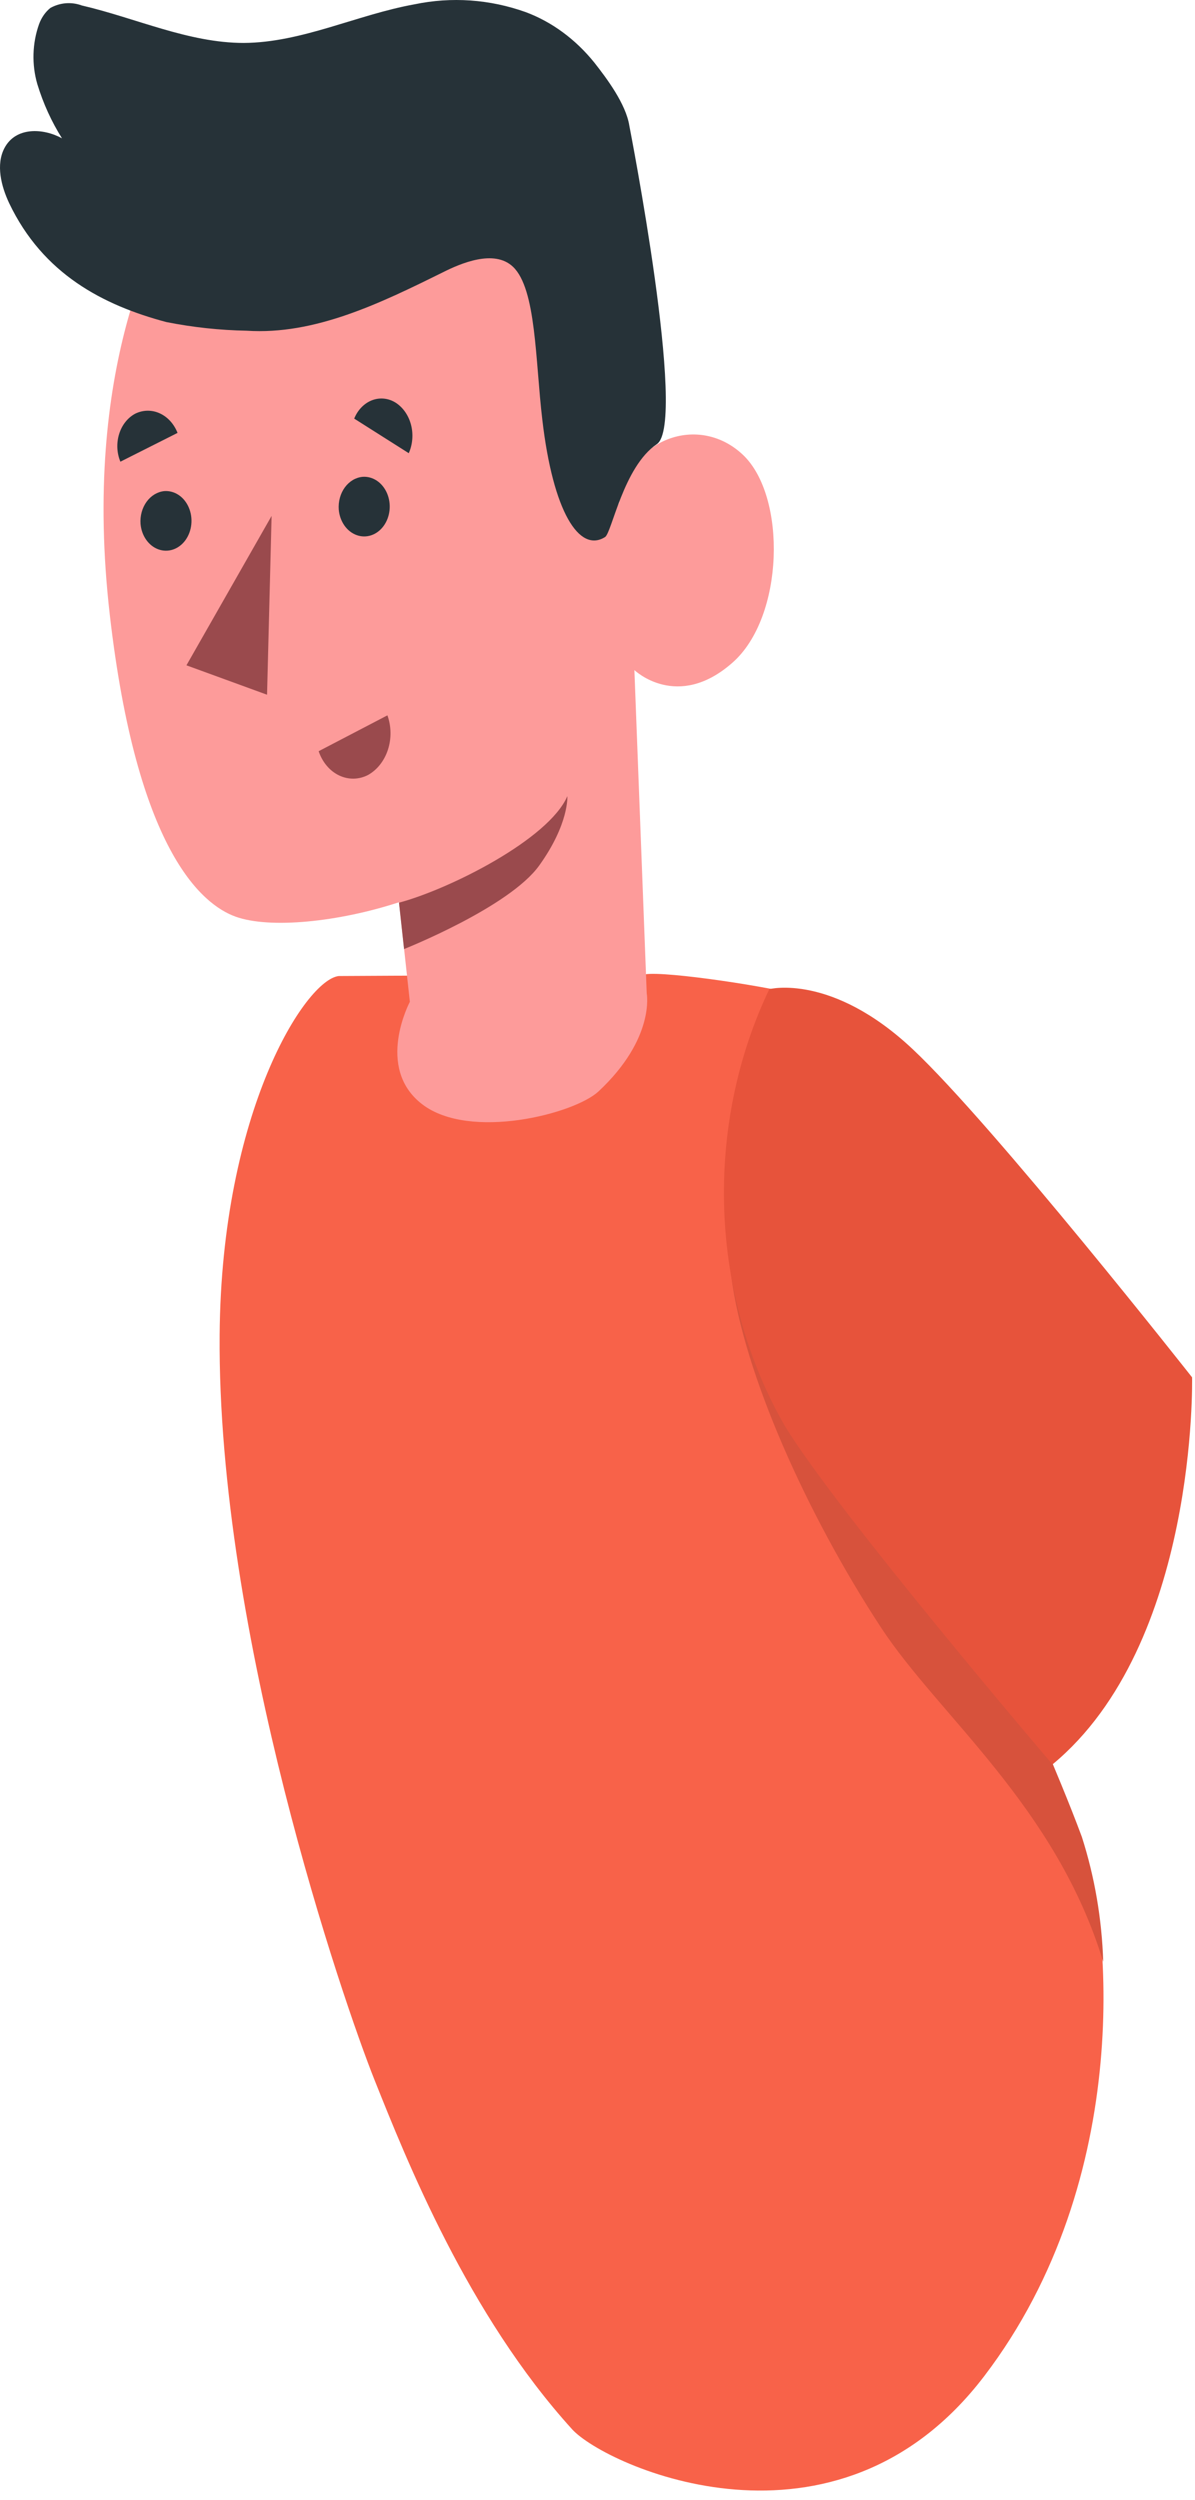 <?xml version="1.0" encoding="UTF-8"?> <svg xmlns="http://www.w3.org/2000/svg" width="55" height="115" viewBox="0 0 55 115" fill="none"><path d="M15.591 44.895C14.063 45.067 10.188 51.112 10.109 61.4C10.001 75.181 15.79 92.05 17.244 95.689C18.699 99.329 21.528 106.454 26.334 111.744C27.886 113.441 38.475 118.247 45.298 109.298C52.241 100.197 51.145 88.239 49.758 84.494C47.435 78.223 43.327 70.925 43.475 62.672C42.606 56.747 40.941 49.077 37.146 45.862C35.584 45.398 30.664 44.663 29.703 44.815L15.591 44.895Z" fill="#F86249"></path><path d="M35.59 55.832L33.652 58.669C34.221 63.17 37.146 69.672 40.549 74.863C43.203 78.913 48.6 83.089 50.776 90.241C50.715 88.276 50.383 86.336 49.793 84.494C47.469 78.223 43.362 70.925 43.509 62.673C43.367 61.692 43.197 60.684 43.004 59.617L41.186 57.695L35.59 55.832Z" fill="#D7523C"></path><path d="M35.408 45.498C35.408 45.498 38.277 44.755 42.009 48.262C45.742 51.769 54.866 63.355 54.866 63.355C54.866 63.355 55.139 75.625 48.44 81.16C48.44 81.16 38.555 69.586 36.118 65.582C34.422 62.637 33.459 59.202 33.333 55.657C33.208 52.112 33.926 48.596 35.408 45.498Z" fill="#E7533B"></path><path d="M8.064 9.273C7.342 10.724 3.735 16.823 5.053 28.277C6.291 39.062 9.262 41.594 10.842 42.164C12.421 42.734 15.591 42.409 18.364 41.501L18.864 46.081C18.864 46.081 17.245 49.117 19.432 50.794C21.619 52.471 26.431 51.238 27.545 50.204C30.164 47.758 29.766 45.697 29.766 45.697L29.198 30.822C29.198 30.822 31.169 32.718 33.709 30.484C36.106 28.383 36.214 22.828 34.192 20.919C32.169 19.01 28.925 20.15 28.482 23.219C28.482 23.219 28.397 11.818 22.846 8.789C15.739 4.904 8.064 9.273 8.064 9.273Z" fill="#FD9B9A"></path><path d="M27.846 24.704C28.158 24.512 28.692 21.463 30.232 20.429C31.646 19.474 28.976 5.846 28.965 5.779C28.806 4.778 27.925 3.605 27.352 2.876C26.484 1.802 25.397 1.004 24.193 0.556C22.537 -0.034 20.784 -0.156 19.08 0.198C16.432 0.675 13.893 1.961 11.217 1.975C8.677 1.975 6.251 0.828 3.763 0.251C3.287 0.077 2.772 0.117 2.32 0.364C2.088 0.551 1.907 0.81 1.797 1.113C1.485 1.99 1.456 2.97 1.718 3.87C1.99 4.761 2.373 5.601 2.854 6.363C1.968 5.879 0.718 5.839 0.207 6.807C-0.197 7.569 0.053 8.563 0.422 9.346C1.979 12.607 4.746 14.039 7.655 14.814C8.877 15.056 10.114 15.189 11.353 15.212C14.489 15.417 17.5 13.952 20.392 12.521C21.187 12.123 22.738 11.447 23.608 12.269C24.687 13.29 24.636 16.591 24.96 19.302C25.454 23.551 26.664 25.446 27.846 24.704Z" fill="#263238"></path><path d="M17.831 32.904L14.666 34.554C14.75 34.803 14.876 35.03 15.037 35.221C15.198 35.413 15.39 35.564 15.603 35.666C15.815 35.768 16.043 35.819 16.272 35.816C16.502 35.813 16.728 35.756 16.939 35.648C17.361 35.411 17.689 34.995 17.855 34.484C18.021 33.973 18.012 33.407 17.831 32.904Z" fill="#9A4A4D"></path><path d="M6.468 24.094C6.49 24.362 6.58 24.616 6.726 24.825C6.872 25.034 7.067 25.188 7.287 25.268C7.507 25.349 7.743 25.352 7.965 25.277C8.186 25.202 8.384 25.053 8.534 24.848C8.683 24.642 8.778 24.39 8.805 24.123C8.833 23.856 8.793 23.585 8.689 23.344C8.586 23.103 8.424 22.903 8.224 22.769C8.024 22.635 7.794 22.573 7.564 22.589C7.248 22.62 6.955 22.795 6.749 23.077C6.544 23.359 6.442 23.725 6.468 24.094Z" fill="#263238"></path><path d="M15.591 23.438C15.614 23.706 15.704 23.96 15.849 24.169C15.995 24.378 16.19 24.532 16.411 24.612C16.631 24.693 16.866 24.696 17.088 24.621C17.31 24.546 17.508 24.397 17.657 24.192C17.807 23.986 17.901 23.735 17.929 23.467C17.957 23.2 17.916 22.929 17.813 22.688C17.709 22.447 17.548 22.247 17.348 22.113C17.148 21.979 16.918 21.916 16.688 21.933C16.531 21.948 16.378 21.998 16.238 22.081C16.098 22.165 15.973 22.28 15.871 22.419C15.769 22.559 15.692 22.721 15.644 22.896C15.596 23.071 15.578 23.255 15.591 23.438Z" fill="#263238"></path><path d="M12.501 23.73L12.291 31.956L8.581 30.603L12.501 23.73Z" fill="#9A4A4D"></path><path d="M18.364 41.521C20.694 40.898 25.25 38.611 26.113 36.622C26.113 36.622 26.199 37.888 24.818 39.811C23.438 41.733 18.597 43.655 18.597 43.655L18.364 41.521Z" fill="#9A4A4D"></path><path d="M5.541 21.237L8.172 19.912C8.009 19.501 7.717 19.179 7.356 19.014C6.995 18.848 6.593 18.852 6.234 19.023C6.062 19.112 5.907 19.241 5.778 19.402C5.649 19.562 5.549 19.752 5.485 19.958C5.42 20.165 5.392 20.385 5.401 20.605C5.411 20.824 5.459 21.039 5.541 21.237Z" fill="#263238"></path><path d="M16.302 19.255L18.813 20.846C18.992 20.445 19.03 19.978 18.919 19.545C18.807 19.112 18.555 18.746 18.216 18.526C18.051 18.421 17.868 18.357 17.681 18.337C17.493 18.317 17.304 18.342 17.125 18.41C16.945 18.478 16.78 18.588 16.639 18.734C16.497 18.879 16.382 19.057 16.302 19.255Z" fill="#263238"></path></svg> 